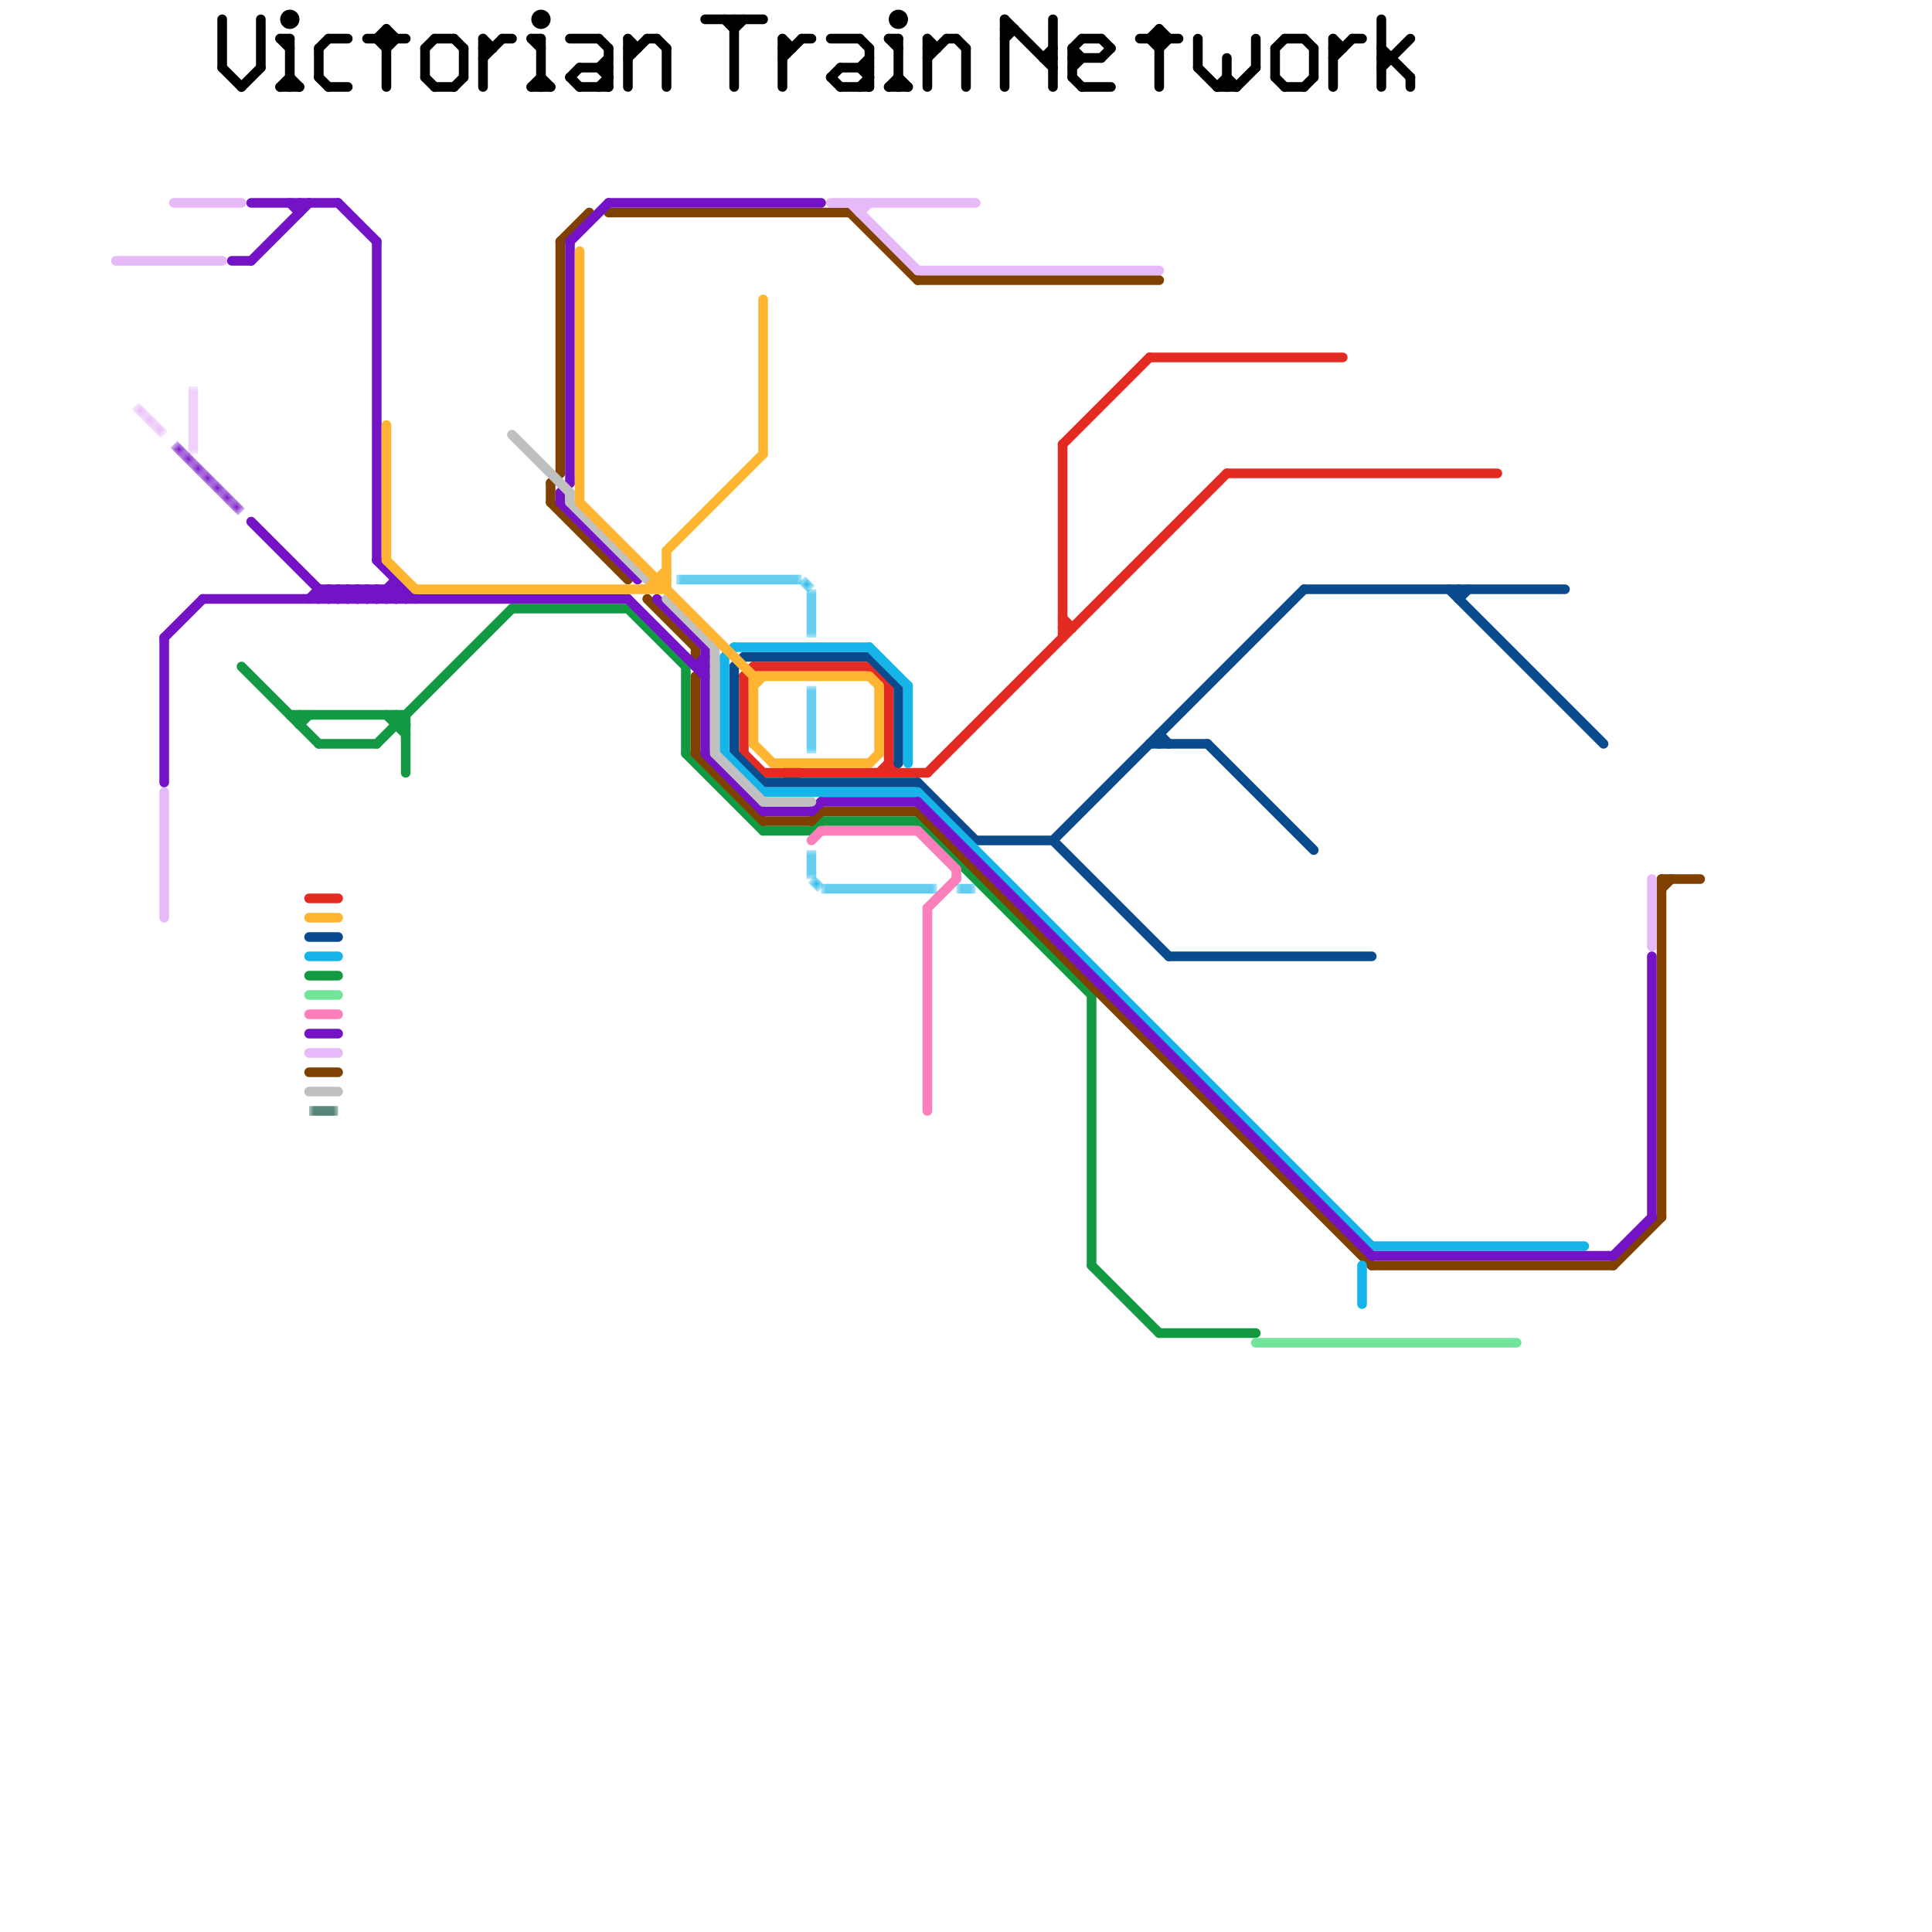 
<svg version="1.1" xmlns="http://www.w3.org/2000/svg" viewBox="0 0 200 200">
<style>text { font: 1px Helvetica; font-weight: 600; white-space: pre; dominant-baseline: central; } line { stroke-width: 1; fill: none; stroke-linecap: round; stroke-linejoin: round; } .c0 { stroke: #149943 } .c1 { stroke: #804000 } .c2 { stroke: #004736 } .c3 { stroke: #e6b9f9 } .c4 { stroke: #e42b23 } .c5 { stroke: #fc7ebb } .c6 { stroke: #000000 } .c7 { stroke: #094b8d } .c8 { stroke: #16b4e8 } .c9 { stroke: #72e59b } .c10 { stroke: #7412c5 } .c11 { stroke: #c0c0c0 } .c12 { stroke: #ffb531 } .lho1 { stroke-width: 0.6; stroke-linecap: butt; }.lho1 { stroke-width: 0.6; stroke-linecap: butt; }.lho1 { stroke-width: 0.6; stroke-linecap: butt; }.lho1 { stroke-width: 0.6; stroke-linecap: butt; }.lho1 { stroke-width: 0.6; stroke-linecap: butt; }.w1 { stroke-width: 1; }.l6 { stroke-linecap: butt; }</style><defs><g id="wm-xf"><circle r="1.2" fill="#000"/><circle r="0.9" fill="#fff"/><circle r="0.6" fill="#000"/><circle r="0.3" fill="#fff"/></g><g id="wm"><circle r="0.6" fill="#000"/><circle r="0.3" fill="#fff"/></g></defs><line class="c0 " x1="30" y1="74" x2="42" y2="74"/><line class="c0 " x1="120" y1="138" x2="130" y2="138"/><line class="c0 " x1="71" y1="69" x2="71" y2="78"/><line class="c0 " x1="84" y1="86" x2="85" y2="85"/><line class="c0 " x1="41" y1="74" x2="41" y2="75"/><line class="c0 " x1="95" y1="85" x2="113" y2="103"/><line class="c0 " x1="41" y1="75" x2="42" y2="75"/><line class="c0 " x1="31" y1="74" x2="31" y2="75"/><line class="c0 " x1="40" y1="74" x2="42" y2="76"/><line class="c0 " x1="53" y1="63" x2="65" y2="63"/><line class="c0 " x1="31" y1="75" x2="32" y2="74"/><line class="c0 " x1="79" y1="86" x2="84" y2="86"/><line class="c0 " x1="71" y1="78" x2="79" y2="86"/><line class="c0 " x1="42" y1="74" x2="42" y2="80"/><line class="c0 " x1="39" y1="77" x2="53" y2="63"/><line class="c0 " x1="25" y1="69" x2="33" y2="77"/><line class="c0 " x1="65" y1="63" x2="71" y2="69"/><line class="c0 " x1="32" y1="101" x2="35" y2="101"/><line class="c0 " x1="113" y1="103" x2="113" y2="131"/><line class="c0 " x1="113" y1="131" x2="120" y2="138"/><line class="c0 " x1="41" y1="74" x2="42" y2="75"/><line class="c0 " x1="85" y1="85" x2="95" y2="85"/><line class="c0 " x1="33" y1="77" x2="39" y2="77"/><line class="c1 " x1="72" y1="70" x2="72" y2="78"/><line class="c1 " x1="88" y1="22" x2="95" y2="29"/><line class="c1 " x1="172" y1="91" x2="172" y2="126"/><line class="c1 " x1="95" y1="84" x2="142" y2="131"/><line class="c1 " x1="79" y1="85" x2="84" y2="85"/><line class="c1 " x1="172" y1="92" x2="173" y2="91"/><line class="c1 " x1="57" y1="50" x2="57" y2="52"/><line class="c1 " x1="58" y1="25" x2="61" y2="22"/><line class="c1 " x1="63" y1="22" x2="88" y2="22"/><line class="c1 " x1="142" y1="131" x2="167" y2="131"/><line class="c1 " x1="32" y1="111" x2="35" y2="111"/><line class="c1 " x1="167" y1="131" x2="172" y2="126"/><line class="c1 " x1="172" y1="91" x2="176" y2="91"/><line class="c1 " x1="58" y1="25" x2="58" y2="49"/><line class="c1 " x1="85" y1="84" x2="95" y2="84"/><line class="c1 " x1="57" y1="50" x2="58" y2="49"/><line class="c1 " x1="72" y1="78" x2="79" y2="85"/><line class="c1 " x1="95" y1="29" x2="120" y2="29"/><line class="c1 " x1="72" y1="67" x2="72" y2="68"/><line class="c1 " x1="84" y1="85" x2="85" y2="84"/><line class="c1 " x1="67" y1="62" x2="72" y2="67"/><line class="c1 " x1="57" y1="52" x2="65" y2="60"/><mask id="k3-1-1" maskUnits="userSpaceOnUse"><line class="l6" x1="32" y1="115" x2="35" y2="115" stroke="#fff"/><line class="lho1" x1="32" y1="115" x2="35" y2="115" stroke="#000"/></mask><line class="c2 l6" x1="32" y1="115" x2="35" y2="115" mask="url(#k3-1-1)"/><line class="c3 " x1="89" y1="22" x2="90" y2="21"/><line class="c3 " x1="18" y1="21" x2="25" y2="21"/><line class="c3 " x1="89" y1="21" x2="89" y2="22"/><line class="c3 " x1="88" y1="21" x2="95" y2="28"/><line class="c3 " x1="32" y1="109" x2="35" y2="109"/><line class="c3 " x1="171" y1="91" x2="171" y2="98"/><line class="c3 " x1="12" y1="27" x2="23" y2="27"/><line class="c3 " x1="95" y1="28" x2="120" y2="28"/><line class="c3 " x1="86" y1="21" x2="101" y2="21"/><line class="c3 " x1="17" y1="82" x2="17" y2="95"/><mask id="k4-2-1" maskUnits="userSpaceOnUse"><line class="l6" x1="14" y1="42" x2="17" y2="45" stroke="#fff"/><line class="lho1" x1="14" y1="42" x2="17" y2="45" stroke="#000"/></mask><line class="c3 l6" x1="14" y1="42" x2="17" y2="45" mask="url(#k4-2-1)"/><mask id="k4-2-2" maskUnits="userSpaceOnUse"><line class="l6" x1="20" y1="40" x2="20" y2="47" stroke="#fff"/><line class="lho1" x1="20" y1="40" x2="20" y2="47" stroke="#000"/></mask><line class="c3 l6" x1="20" y1="40" x2="20" y2="47" mask="url(#k4-2-2)"/><line class="c4 " x1="91" y1="80" x2="92" y2="79"/><line class="c4 " x1="110" y1="46" x2="119" y2="37"/><line class="c4 " x1="92" y1="79" x2="93" y2="80"/><line class="c4 " x1="119" y1="37" x2="139" y2="37"/><line class="c4 " x1="96" y1="80" x2="127" y2="49"/><line class="c4 " x1="127" y1="49" x2="155" y2="49"/><line class="c4 " x1="83" y1="80" x2="96" y2="80"/><line class="c4 " x1="110" y1="46" x2="110" y2="66"/><line class="c4 " x1="77" y1="70" x2="78" y2="69"/><line class="c4 " x1="77" y1="70" x2="77" y2="78"/><line class="c4 " x1="77" y1="78" x2="79" y2="80"/><line class="c4 " x1="90" y1="69" x2="92" y2="71"/><line class="c4 " x1="79" y1="80" x2="81" y2="80"/><line class="c4 " x1="78" y1="69" x2="90" y2="69"/><line class="c4 " x1="92" y1="71" x2="92" y2="80"/><line class="c4 " x1="110" y1="64" x2="111" y2="65"/><line class="c4 " x1="32" y1="93" x2="35" y2="93"/><line class="c4 " x1="110" y1="65" x2="111" y2="65"/><circle cx="82" cy="80" r="1" fill="#e42b23" /><line class="c5 " x1="96" y1="94" x2="96" y2="115"/><line class="c5 " x1="85" y1="86" x2="95" y2="86"/><line class="c5 " x1="99" y1="90" x2="99" y2="91"/><line class="c5 " x1="96" y1="94" x2="99" y2="91"/><line class="c5 " x1="84" y1="87" x2="85" y2="86"/><line class="c5 " x1="95" y1="86" x2="99" y2="90"/><line class="c5 " x1="32" y1="105" x2="35" y2="105"/><line class="c6 " x1="133" y1="4" x2="135" y2="4"/><line class="c6 " x1="52" y1="4" x2="53" y2="4"/><line class="c6 " x1="130" y1="4" x2="130" y2="7"/><line class="c6 " x1="68" y1="4" x2="69" y2="5"/><line class="c6 " x1="108" y1="6" x2="109" y2="6"/><line class="c6 " x1="59" y1="4" x2="62" y2="4"/><line class="c6 " x1="65" y1="6" x2="67" y2="4"/><line class="c6 " x1="119" y1="4" x2="120" y2="3"/><line class="c6 " x1="89" y1="9" x2="90" y2="8"/><line class="c6 " x1="65" y1="5" x2="66" y2="5"/><line class="c6 " x1="89" y1="7" x2="90" y2="8"/><line class="c6 " x1="29" y1="4" x2="30" y2="5"/><line class="c6 " x1="33" y1="5" x2="34" y2="4"/><line class="c6 " x1="112" y1="9" x2="115" y2="9"/><line class="c6 " x1="126" y1="9" x2="127" y2="8"/><line class="c6 " x1="111" y1="5" x2="111" y2="8"/><line class="c6 " x1="39" y1="4" x2="40" y2="5"/><line class="c6 " x1="114" y1="6" x2="115" y2="5"/><line class="c6 " x1="44" y1="5" x2="45" y2="4"/><line class="c6 " x1="50" y1="6" x2="52" y2="4"/><line class="c6 " x1="104" y1="4" x2="105" y2="3"/><line class="c6 " x1="81" y1="4" x2="82" y2="5"/><line class="c6 " x1="50" y1="5" x2="51" y2="5"/><line class="c6 " x1="92" y1="9" x2="93" y2="8"/><line class="c6 " x1="111" y1="6" x2="114" y2="6"/><line class="c6 " x1="65" y1="4" x2="66" y2="5"/><line class="c6 " x1="96" y1="4" x2="97" y2="5"/><line class="c6 " x1="40" y1="3" x2="40" y2="9"/><line class="c6 " x1="60" y1="7" x2="63" y2="7"/><line class="c6 " x1="60" y1="9" x2="63" y2="9"/><line class="c6 " x1="98" y1="4" x2="99" y2="4"/><line class="c6 " x1="55" y1="9" x2="56" y2="8"/><line class="c6 " x1="76" y1="2" x2="76" y2="9"/><line class="c6 " x1="55" y1="9" x2="57" y2="9"/><line class="c6 " x1="86" y1="8" x2="87" y2="7"/><line class="c6 " x1="140" y1="4" x2="141" y2="4"/><line class="c6 " x1="92" y1="9" x2="94" y2="9"/><line class="c6 " x1="109" y1="2" x2="109" y2="9"/><line class="c6 " x1="128" y1="9" x2="130" y2="7"/><line class="c6 " x1="23" y1="2" x2="23" y2="7"/><line class="c6 " x1="146" y1="8" x2="146" y2="9"/><line class="c6 " x1="29" y1="9" x2="31" y2="9"/><line class="c6 " x1="136" y1="5" x2="136" y2="8"/><line class="c6 " x1="111" y1="5" x2="112" y2="4"/><line class="c6 " x1="111" y1="7" x2="112" y2="6"/><line class="c6 " x1="92" y1="4" x2="93" y2="5"/><line class="c6 " x1="86" y1="8" x2="87" y2="9"/><line class="c6 " x1="56" y1="4" x2="56" y2="9"/><line class="c6 " x1="143" y1="5" x2="146" y2="8"/><line class="c6 " x1="87" y1="7" x2="90" y2="7"/><line class="c6 " x1="138" y1="4" x2="139" y2="5"/><line class="c6 " x1="87" y1="9" x2="90" y2="9"/><line class="c6 " x1="69" y1="5" x2="69" y2="9"/><line class="c6 " x1="108" y1="6" x2="109" y2="5"/><line class="c6 " x1="59" y1="8" x2="60" y2="7"/><line class="c6 " x1="25" y1="9" x2="27" y2="7"/><line class="c6 " x1="75" y1="2" x2="76" y2="3"/><line class="c6 " x1="48" y1="5" x2="48" y2="8"/><line class="c6 " x1="33" y1="8" x2="34" y2="9"/><line class="c6 " x1="111" y1="5" x2="112" y2="6"/><line class="c6 " x1="124" y1="4" x2="124" y2="7"/><line class="c6 " x1="119" y1="4" x2="120" y2="5"/><line class="c6 " x1="55" y1="4" x2="56" y2="4"/><line class="c6 " x1="50" y1="4" x2="50" y2="9"/><line class="c6 " x1="44" y1="8" x2="45" y2="9"/><line class="c6 " x1="138" y1="4" x2="138" y2="9"/><line class="c6 " x1="127" y1="8" x2="128" y2="9"/><line class="c6 " x1="81" y1="6" x2="83" y2="4"/><line class="c6 " x1="96" y1="6" x2="98" y2="4"/><line class="c6 " x1="59" y1="8" x2="60" y2="9"/><line class="c6 " x1="81" y1="5" x2="82" y2="5"/><line class="c6 " x1="27" y1="2" x2="27" y2="7"/><line class="c6 " x1="29" y1="9" x2="30" y2="8"/><line class="c6 " x1="62" y1="7" x2="63" y2="8"/><line class="c6 " x1="112" y1="4" x2="114" y2="4"/><line class="c6 " x1="47" y1="4" x2="48" y2="5"/><line class="c6 " x1="124" y1="7" x2="126" y2="9"/><line class="c6 " x1="38" y1="4" x2="42" y2="4"/><line class="c6 " x1="89" y1="4" x2="90" y2="5"/><line class="c6 " x1="114" y1="4" x2="115" y2="5"/><line class="c6 " x1="133" y1="9" x2="135" y2="9"/><line class="c6 " x1="132" y1="5" x2="132" y2="8"/><line class="c6 " x1="34" y1="4" x2="36" y2="4"/><line class="c6 " x1="83" y1="4" x2="84" y2="4"/><line class="c6 " x1="92" y1="4" x2="93" y2="4"/><line class="c6 " x1="50" y1="4" x2="51" y2="5"/><line class="c6 " x1="29" y1="4" x2="30" y2="4"/><line class="c6 " x1="45" y1="4" x2="47" y2="4"/><line class="c6 " x1="40" y1="5" x2="41" y2="4"/><line class="c6 " x1="100" y1="5" x2="100" y2="9"/><line class="c6 " x1="99" y1="4" x2="100" y2="5"/><line class="c6 " x1="81" y1="4" x2="81" y2="9"/><line class="c6 " x1="76" y1="3" x2="77" y2="2"/><line class="c6 " x1="120" y1="5" x2="121" y2="4"/><line class="c6 " x1="93" y1="8" x2="94" y2="9"/><line class="c6 " x1="143" y1="7" x2="146" y2="4"/><line class="c6 " x1="65" y1="4" x2="65" y2="9"/><line class="c6 " x1="104" y1="2" x2="104" y2="9"/><line class="c6 " x1="135" y1="4" x2="136" y2="5"/><line class="c6 " x1="96" y1="5" x2="97" y2="5"/><line class="c6 " x1="23" y1="7" x2="25" y2="9"/><line class="c6 " x1="39" y1="4" x2="40" y2="3"/><line class="c6 " x1="40" y1="3" x2="41" y2="4"/><line class="c6 " x1="104" y1="3" x2="105" y2="3"/><line class="c6 " x1="118" y1="4" x2="122" y2="4"/><line class="c6 " x1="120" y1="3" x2="121" y2="4"/><line class="c6 " x1="138" y1="5" x2="139" y2="5"/><line class="c6 " x1="86" y1="4" x2="89" y2="4"/><line class="c6 " x1="62" y1="4" x2="63" y2="5"/><line class="c6 " x1="104" y1="2" x2="109" y2="7"/><line class="c6 " x1="55" y1="4" x2="56" y2="5"/><line class="c6 " x1="93" y1="4" x2="93" y2="9"/><line class="c6 " x1="132" y1="5" x2="133" y2="4"/><line class="c6 " x1="34" y1="9" x2="36" y2="9"/><line class="c6 " x1="111" y1="8" x2="112" y2="9"/><line class="c6 " x1="63" y1="5" x2="63" y2="9"/><line class="c6 " x1="135" y1="9" x2="136" y2="8"/><line class="c6 " x1="33" y1="5" x2="33" y2="8"/><line class="c6 " x1="30" y1="4" x2="30" y2="9"/><line class="c6 " x1="30" y1="8" x2="31" y2="9"/><line class="c6 " x1="127" y1="6" x2="127" y2="9"/><line class="c6 " x1="90" y1="5" x2="90" y2="9"/><line class="c6 " x1="45" y1="9" x2="47" y2="9"/><line class="c6 " x1="138" y1="6" x2="140" y2="4"/><line class="c6 " x1="62" y1="7" x2="63" y2="6"/><line class="c6 " x1="44" y1="5" x2="44" y2="8"/><line class="c6 " x1="47" y1="9" x2="48" y2="8"/><line class="c6 " x1="62" y1="9" x2="63" y2="8"/><line class="c6 " x1="67" y1="4" x2="68" y2="4"/><line class="c6 " x1="126" y1="9" x2="128" y2="9"/><line class="c6 " x1="143" y1="2" x2="143" y2="9"/><line class="c6 " x1="56" y1="8" x2="57" y2="9"/><line class="c6 " x1="73" y1="2" x2="79" y2="2"/><line class="c6 " x1="132" y1="8" x2="133" y2="9"/><line class="c6 " x1="96" y1="4" x2="96" y2="9"/><line class="c6 " x1="143" y1="6" x2="144" y2="6"/><line class="c6 " x1="120" y1="3" x2="120" y2="9"/><line class="c6 " x1="89" y1="7" x2="90" y2="6"/><circle cx="30" cy="2" r="1" fill="#000000" /><circle cx="93" cy="2" r="1" fill="#000000" /><circle cx="56" cy="2" r="1" fill="#000000" /><line class="c7 " x1="151" y1="62" x2="152" y2="61"/><line class="c7 " x1="101" y1="87" x2="109" y2="87"/><line class="c7 " x1="151" y1="61" x2="151" y2="62"/><line class="c7 " x1="95" y1="81" x2="101" y2="87"/><line class="c7 " x1="109" y1="87" x2="121" y2="99"/><line class="c7 " x1="120" y1="76" x2="121" y2="77"/><line class="c7 " x1="125" y1="77" x2="136" y2="88"/><line class="c7 " x1="32" y1="97" x2="35" y2="97"/><line class="c7 " x1="109" y1="87" x2="135" y2="61"/><line class="c7 " x1="79" y1="81" x2="95" y2="81"/><line class="c7 " x1="76" y1="78" x2="79" y2="81"/><line class="c7 " x1="119" y1="77" x2="125" y2="77"/><line class="c7 " x1="120" y1="76" x2="120" y2="77"/><line class="c7 " x1="121" y1="99" x2="142" y2="99"/><line class="c7 " x1="76" y1="69" x2="77" y2="68"/><line class="c7 " x1="90" y1="68" x2="93" y2="71"/><line class="c7 " x1="150" y1="61" x2="166" y2="77"/><line class="c7 " x1="76" y1="69" x2="76" y2="78"/><line class="c7 " x1="93" y1="71" x2="93" y2="79"/><line class="c7 " x1="135" y1="61" x2="162" y2="61"/><line class="c7 " x1="77" y1="68" x2="90" y2="68"/><line class="c8 " x1="76" y1="67" x2="90" y2="67"/><line class="c8 " x1="75" y1="68" x2="75" y2="78"/><line class="c8 " x1="75" y1="68" x2="76" y2="67"/><line class="c8 " x1="95" y1="82" x2="142" y2="129"/><line class="c8 " x1="141" y1="131" x2="141" y2="135"/><line class="c8 " x1="75" y1="78" x2="79" y2="82"/><line class="c8 " x1="79" y1="82" x2="95" y2="82"/><line class="c8 " x1="32" y1="99" x2="35" y2="99"/><line class="c8 " x1="94" y1="71" x2="94" y2="79"/><line class="c8 " x1="90" y1="67" x2="94" y2="71"/><line class="c8 " x1="142" y1="129" x2="164" y2="129"/><mask id="k9-2-1" maskUnits="userSpaceOnUse"><line class="l6" x1="99" y1="92" x2="101" y2="92" stroke="#fff"/><line class="lho1" x1="99" y1="92" x2="101" y2="92" stroke="#000"/></mask><line class="c8 l6" x1="99" y1="92" x2="101" y2="92" mask="url(#k9-2-1)"/><mask id="k9-2-2" maskUnits="userSpaceOnUse"><line class="l6" x1="85" y1="92" x2="97" y2="92" stroke="#fff"/><line class="lho1" x1="85" y1="92" x2="97" y2="92" stroke="#000"/></mask><line class="c8 l6" x1="85" y1="92" x2="97" y2="92" mask="url(#k9-2-2)"/><mask id="k9-2-3" maskUnits="userSpaceOnUse"><line class="l6" x1="84" y1="71" x2="84" y2="78" stroke="#fff"/><line class="lho1" x1="84" y1="71" x2="84" y2="78" stroke="#000"/></mask><line class="c8 l6" x1="84" y1="71" x2="84" y2="78" mask="url(#k9-2-3)"/><mask id="k9-2-4" maskUnits="userSpaceOnUse"><line class="l6" x1="70" y1="60" x2="83" y2="60" stroke="#fff"/><line class="lho1" x1="70" y1="60" x2="83" y2="60" stroke="#000"/></mask><line class="c8 l6" x1="70" y1="60" x2="83" y2="60" mask="url(#k9-2-4)"/><mask id="k9-2-5" maskUnits="userSpaceOnUse"><line class="l6" x1="84" y1="88" x2="84" y2="91" stroke="#fff"/><line class="lho1" x1="84" y1="88" x2="84" y2="91" stroke="#000"/></mask><line class="c8 l6" x1="84" y1="88" x2="84" y2="91" mask="url(#k9-2-5)"/><mask id="k9-2-6" maskUnits="userSpaceOnUse"><line class="l6" x1="84" y1="61" x2="84" y2="66" stroke="#fff"/><line class="lho1" x1="84" y1="61" x2="84" y2="66" stroke="#000"/></mask><line class="c8 l6" x1="84" y1="61" x2="84" y2="66" mask="url(#k9-2-6)"/><mask id="k9-2-7" maskUnits="userSpaceOnUse"><line class="l6" x1="83" y1="60" x2="84" y2="61" stroke="#fff"/><line class="lho1" x1="83" y1="60" x2="84" y2="61" stroke="#000"/></mask><line class="c8 l6" x1="83" y1="60" x2="84" y2="61" mask="url(#k9-2-7)"/><mask id="k9-2-8" maskUnits="userSpaceOnUse"><line class="l6" x1="84" y1="91" x2="85" y2="92" stroke="#fff"/><line class="lho1" x1="84" y1="91" x2="85" y2="92" stroke="#000"/></mask><line class="c8 l6" x1="84" y1="91" x2="85" y2="92" mask="url(#k9-2-8)"/><line class="c9 " x1="130" y1="139" x2="157" y2="139"/><line class="c9 " x1="32" y1="103" x2="35" y2="103"/><line class="c10 " x1="31" y1="21" x2="31" y2="22"/><line class="c10 " x1="37" y1="62" x2="38" y2="61"/><line class="c10 " x1="39" y1="58" x2="43" y2="62"/><line class="c10 " x1="26" y1="21" x2="35" y2="21"/><line class="c10 " x1="142" y1="130" x2="167" y2="130"/><line class="c10 " x1="34" y1="61" x2="35" y2="62"/><line class="c10 " x1="40" y1="61" x2="40" y2="62"/><line class="c10 " x1="26" y1="27" x2="32" y2="21"/><line class="c10 " x1="35" y1="21" x2="39" y2="25"/><line class="c10 " x1="42" y1="61" x2="42" y2="62"/><line class="c10 " x1="33" y1="62" x2="34" y2="61"/><line class="c10 " x1="36" y1="61" x2="37" y2="62"/><line class="c10 " x1="63" y1="21" x2="85" y2="21"/><line class="c10 " x1="39" y1="61" x2="39" y2="62"/><line class="c10 " x1="38" y1="62" x2="39" y2="61"/><line class="c10 " x1="68" y1="62" x2="73" y2="67"/><line class="c10 " x1="65" y1="62" x2="73" y2="70"/><line class="c10 " x1="59" y1="25" x2="63" y2="21"/><line class="c10 " x1="79" y1="84" x2="84" y2="84"/><line class="c10 " x1="38" y1="61" x2="38" y2="62"/><line class="c10 " x1="73" y1="78" x2="79" y2="84"/><line class="c10 " x1="35" y1="62" x2="36" y2="61"/><line class="c10 " x1="34" y1="61" x2="34" y2="62"/><line class="c10 " x1="85" y1="83" x2="95" y2="83"/><line class="c10 " x1="41" y1="61" x2="42" y2="62"/><line class="c10 " x1="35" y1="61" x2="36" y2="62"/><line class="c10 " x1="17" y1="66" x2="17" y2="81"/><line class="c10 " x1="72" y1="69" x2="73" y2="69"/><line class="c10 " x1="171" y1="99" x2="171" y2="126"/><line class="c10 " x1="34" y1="62" x2="35" y2="61"/><line class="c10 " x1="58" y1="51" x2="58" y2="52"/><line class="c10 " x1="41" y1="62" x2="42" y2="61"/><line class="c10 " x1="84" y1="84" x2="85" y2="83"/><line class="c10 " x1="40" y1="61" x2="41" y2="62"/><line class="c10 " x1="95" y1="83" x2="142" y2="130"/><line class="c10 " x1="39" y1="62" x2="41" y2="60"/><line class="c10 " x1="40" y1="62" x2="41" y2="61"/><line class="c10 " x1="73" y1="67" x2="73" y2="78"/><line class="c10 " x1="37" y1="61" x2="37" y2="62"/><line class="c10 " x1="59" y1="25" x2="59" y2="50"/><line class="c10 " x1="33" y1="61" x2="33" y2="62"/><line class="c10 " x1="24" y1="27" x2="26" y2="27"/><line class="c10 " x1="58" y1="51" x2="59" y2="50"/><line class="c10 " x1="26" y1="54" x2="34" y2="62"/><line class="c10 " x1="36" y1="61" x2="36" y2="62"/><line class="c10 " x1="30" y1="21" x2="31" y2="22"/><line class="c10 " x1="33" y1="61" x2="42" y2="61"/><line class="c10 " x1="72" y1="69" x2="73" y2="68"/><line class="c10 " x1="36" y1="62" x2="37" y2="61"/><line class="c10 " x1="35" y1="61" x2="35" y2="62"/><line class="c10 " x1="39" y1="25" x2="39" y2="58"/><line class="c10 " x1="32" y1="62" x2="33" y2="61"/><line class="c10 " x1="39" y1="61" x2="40" y2="62"/><line class="c10 " x1="21" y1="62" x2="65" y2="62"/><line class="c10 " x1="41" y1="60" x2="41" y2="62"/><line class="c10 " x1="38" y1="61" x2="39" y2="62"/><line class="c10 " x1="17" y1="66" x2="21" y2="62"/><line class="c10 " x1="58" y1="52" x2="66" y2="60"/><line class="c10 " x1="37" y1="61" x2="38" y2="62"/><line class="c10 " x1="32" y1="107" x2="35" y2="107"/><line class="c10 " x1="167" y1="130" x2="171" y2="126"/><mask id="k11-2-1" maskUnits="userSpaceOnUse"><line class="l6" x1="18" y1="46" x2="25" y2="53" stroke="#fff"/><line class="lho1" x1="18" y1="46" x2="25" y2="53" stroke="#000"/></mask><line class="c10 l6" x1="18" y1="46" x2="25" y2="53" mask="url(#k11-2-1)"/><line class="c11 " x1="74" y1="78" x2="79" y2="83"/><line class="c11 " x1="69" y1="62" x2="74" y2="67"/><line class="c11 " x1="32" y1="113" x2="35" y2="113"/><line class="c11 " x1="59" y1="51" x2="59" y2="52"/><line class="c11 " x1="79" y1="83" x2="84" y2="83"/><line class="c11 " x1="59" y1="52" x2="67" y2="60"/><line class="c11 " x1="53" y1="45" x2="59" y2="51"/><line class="c11 " x1="74" y1="67" x2="74" y2="78"/><line class="c12 " x1="79" y1="31" x2="79" y2="47"/><line class="c12 " x1="32" y1="95" x2="35" y2="95"/><line class="c12 " x1="68" y1="60" x2="69" y2="60"/><line class="c12 " x1="40" y1="58" x2="43" y2="61"/><line class="c12 " x1="40" y1="44" x2="40" y2="58"/><line class="c12 " x1="60" y1="52" x2="78" y2="70"/><line class="c12 " x1="68" y1="60" x2="68" y2="61"/><line class="c12 " x1="67" y1="61" x2="69" y2="59"/><line class="c12 " x1="43" y1="61" x2="69" y2="61"/><line class="c12 " x1="80" y1="79" x2="90" y2="79"/><line class="c12 " x1="60" y1="26" x2="60" y2="52"/><line class="c12 " x1="78" y1="70" x2="90" y2="70"/><line class="c12 " x1="68" y1="61" x2="69" y2="60"/><line class="c12 " x1="78" y1="71" x2="79" y2="70"/><line class="c12 " x1="78" y1="77" x2="80" y2="79"/><line class="c12 " x1="78" y1="70" x2="78" y2="77"/><line class="c12 " x1="90" y1="79" x2="91" y2="78"/><line class="c12 " x1="69" y1="57" x2="69" y2="61"/><line class="c12 " x1="90" y1="70" x2="91" y2="71"/><line class="c12 " x1="91" y1="71" x2="91" y2="78"/><line class="c12 " x1="69" y1="57" x2="79" y2="47"/>
</svg>
